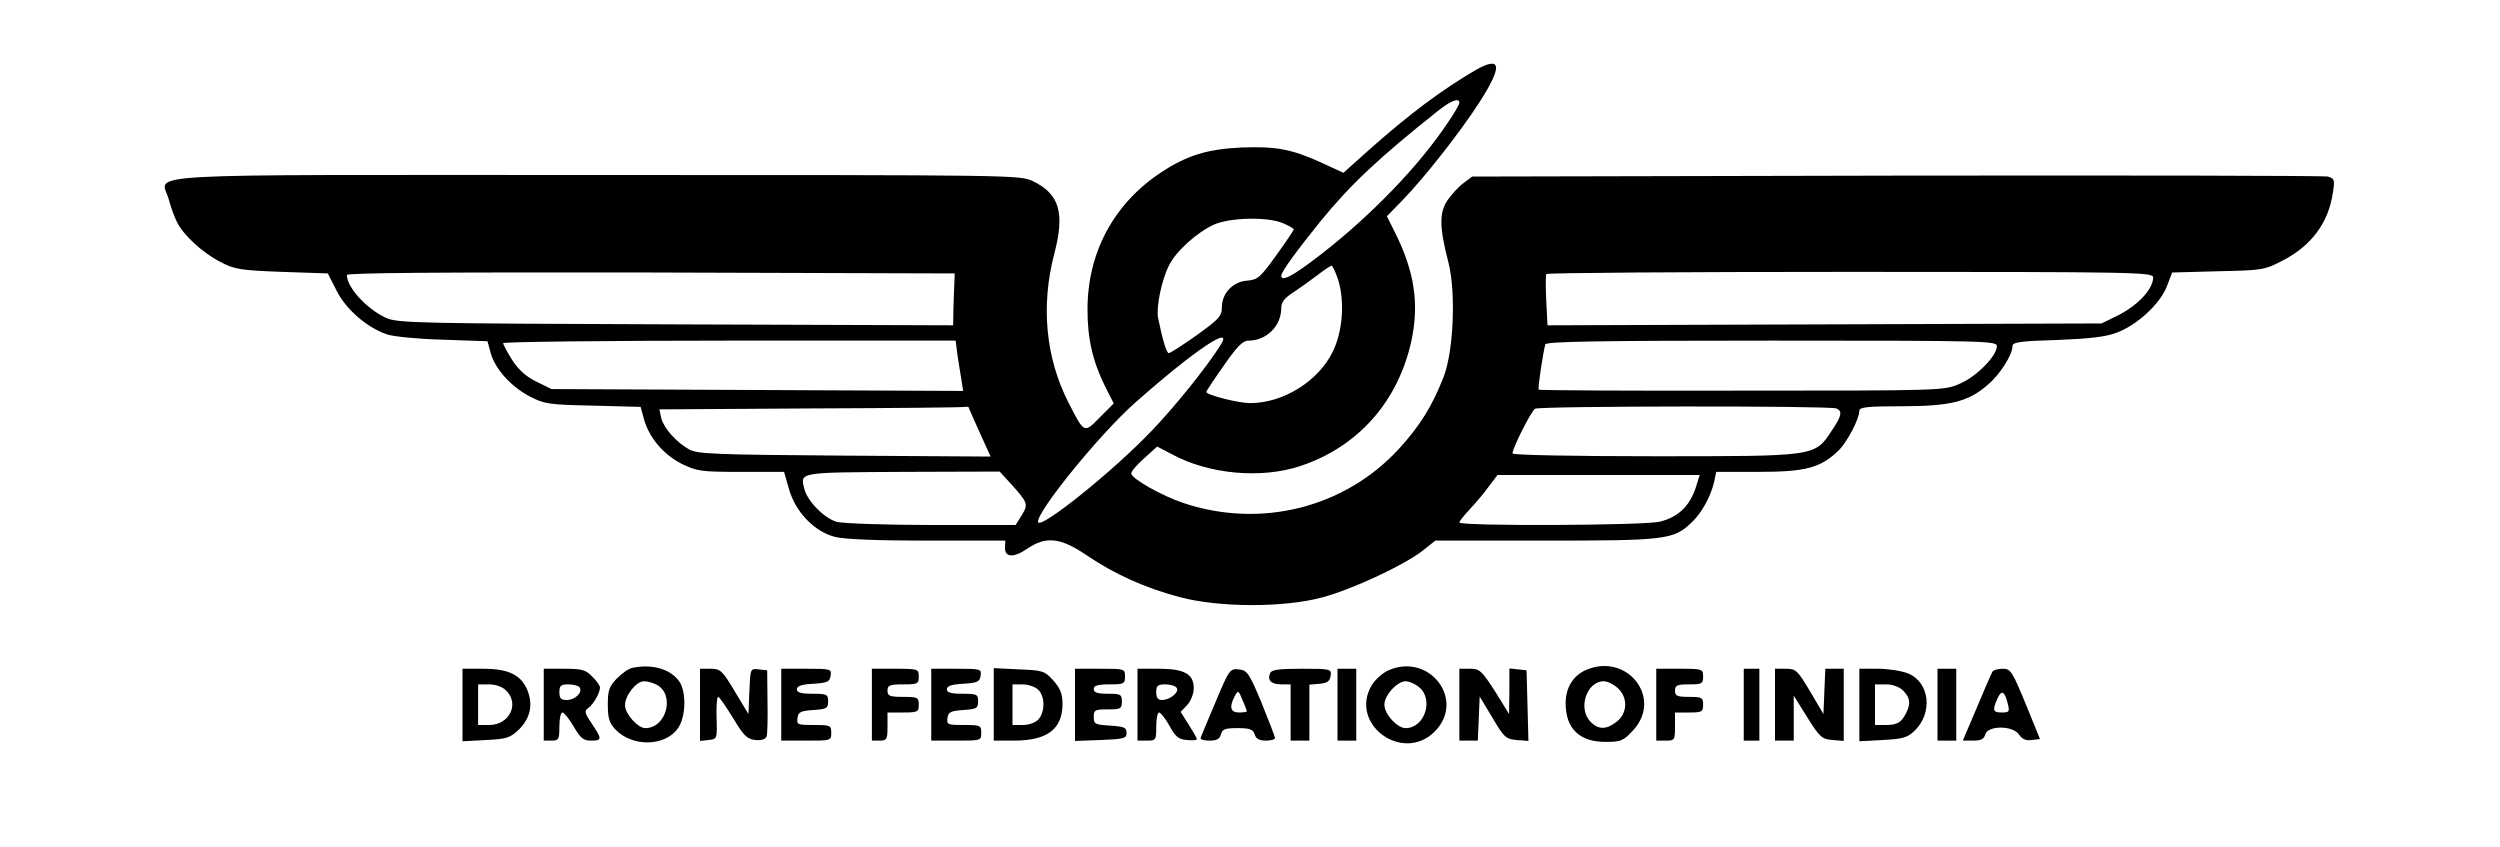 <?xml version="1.0" standalone="no"?>
<!DOCTYPE svg PUBLIC "-//W3C//DTD SVG 20010904//EN"
 "http://www.w3.org/TR/2001/REC-SVG-20010904/DTD/svg10.dtd">
<svg version="1.0" xmlns="http://www.w3.org/2000/svg"
 width="800pt" height="271pt" viewBox="0 0 800 271"
 preserveAspectRatio="xMidYMid meet">

<g transform="translate(0,271) scale(0.1,-0.1)"
fill="#000000" stroke="none">
<path d="M4724 2487 c-108 -63 -211 -139 -347 -260 l-78 -70 -67 31 c-98 45
-148 54 -259 50 -109 -5 -175 -25 -258 -80 -151 -100 -235 -256 -235 -438 0
-94 16 -165 57 -248 l27 -53 -45 -45 c-50 -51 -49 -52 -100 48 -73 143 -89
310 -45 477 34 130 16 190 -68 231 -42 20 -52 20 -1398 20 -1525 0 -1391 8
-1368 -78 7 -26 19 -59 27 -74 20 -40 81 -97 138 -126 45 -24 64 -27 197 -32
l147 -5 28 -55 c30 -60 97 -118 161 -140 20 -7 101 -15 179 -17 l143 -5 10
-37 c14 -51 64 -107 124 -139 48 -25 61 -27 203 -30 l153 -4 10 -37 c16 -60
62 -115 121 -145 49 -24 62 -26 190 -26 l138 0 16 -56 c21 -73 82 -136 147
-152 30 -8 139 -12 296 -12 l249 0 -1 -22 c-1 -32 27 -34 71 -4 60 41 106 36
189 -20 91 -62 190 -106 300 -135 125 -33 330 -34 454 -1 95 25 265 104 324
151 l39 31 352 0 c385 0 411 3 468 58 33 31 61 83 72 129 l7 33 136 0 c150 0
198 13 255 68 28 27 67 102 67 128 0 11 27 14 134 14 156 0 214 14 276 68 40
33 80 97 80 125 0 12 28 16 143 19 100 4 156 10 189 23 65 23 141 93 162 149
l17 44 147 4 c142 3 149 4 208 35 91 47 145 121 159 215 7 44 5 47 -16 53 -13
3 -635 4 -1381 3 l-1357 -3 -28 -21 c-15 -11 -38 -36 -51 -55 -27 -39 -26 -88
3 -199 24 -93 17 -281 -15 -365 -36 -93 -76 -158 -145 -233 -173 -187 -440
-254 -687 -172 -72 24 -168 79 -168 95 0 7 19 29 42 49 l41 37 46 -24 c119
-65 288 -80 413 -38 183 61 311 205 354 398 26 120 11 223 -52 349 l-26 52 47
48 c72 74 187 220 250 318 73 114 70 148 -11 103z m-54 -106 c0 -5 -16 -33
-36 -62 -93 -140 -247 -299 -407 -423 -90 -70 -127 -89 -127 -68 0 12 49 79
124 172 98 120 188 205 381 358 40 31 65 40 65 23z m-565 -385 c19 -8 35 -17
35 -20 0 -3 -25 -40 -56 -83 -51 -71 -59 -78 -93 -81 -45 -3 -81 -40 -81 -85
0 -29 -9 -38 -81 -90 -44 -31 -84 -57 -89 -57 -7 0 -20 43 -34 112 -7 34 11
122 35 169 22 45 89 105 143 130 51 23 171 26 221 5z m176 -178 c23 -70 16
-168 -16 -233 -46 -95 -159 -165 -265 -165 -36 0 -140 26 -140 36 0 2 25 40
56 84 43 62 61 80 79 80 58 0 105 47 105 104 0 19 10 32 38 50 20 13 55 38 77
55 22 17 43 31 46 31 3 0 12 -19 20 -42z m-1227 -13 c-1 -16 -2 -54 -3 -83
l-1 -53 -887 3 c-831 3 -891 4 -928 21 -61 28 -125 97 -125 137 0 7 296 9 973
8 l972 -3 -1 -30z m3836 17 c0 -38 -51 -92 -120 -125 l-45 -22 -887 -3 -886
-3 -4 78 c-2 43 -2 81 0 86 2 4 439 7 973 7 922 0 969 -1 969 -18z m-2986
-219 c-45 -71 -146 -196 -219 -272 -122 -128 -355 -315 -363 -292 -9 28 196
281 309 381 193 171 322 257 273 183z m-840 -30 c4 -27 10 -63 13 -81 l5 -33
-658 3 -659 3 -49 24 c-33 16 -57 38 -77 69 -16 25 -29 50 -29 54 0 4 326 8
724 8 l724 0 6 -47z m3326 29 c0 -31 -66 -98 -119 -120 -49 -22 -59 -22 -696
-22 -356 -1 -649 1 -651 3 -4 3 14 120 21 145 4 9 157 12 725 12 690 0 720 -1
720 -18z m-3290 -196 c0 -2 16 -38 35 -80 l35 -77 -468 3 c-413 3 -470 5 -497
20 -41 23 -81 68 -89 100 l-6 28 482 3 c266 1 489 3 496 5 6 1 12 0 12 -2z
m2776 -3 c21 -8 17 -25 -15 -72 -54 -82 -49 -81 -567 -81 -266 0 -454 4 -454
9 0 17 59 134 72 143 14 9 940 10 964 1z m-2645 -237 c59 -65 60 -69 39 -104
l-20 -32 -267 0 c-151 0 -284 5 -305 10 -40 11 -94 66 -104 105 -14 55 -20 53
315 55 l310 1 32 -35z m2199 -5 c-19 -66 -55 -104 -117 -120 -46 -13 -643 -15
-643 -3 0 4 15 23 33 42 18 19 46 52 61 73 l28 37 323 0 324 0 -9 -29z"/>
<path d="M2024 573 c-12 -2 -34 -18 -50 -34 -25 -26 -29 -38 -29 -84 0 -43 5
-59 24 -79 54 -57 159 -55 200 3 26 36 28 116 5 150 -28 40 -86 57 -150 44z
m77 -54 c60 -31 32 -139 -36 -139 -24 0 -65 46 -65 73 0 32 36 77 61 77 11 0
29 -5 40 -11z"/>
<path d="M4443 565 c-18 -8 -42 -29 -53 -47 -75 -124 98 -252 201 -149 100
100 -16 254 -148 196z m98 -54 c48 -39 18 -131 -43 -131 -27 0 -68 45 -68 75
0 30 41 75 68 75 11 0 30 -8 43 -19z"/>
<path d="M5075 566 c-41 -18 -65 -57 -65 -106 0 -83 46 -126 133 -124 44 0 54
5 83 37 96 104 -20 250 -151 193z m102 -58 c33 -30 31 -80 -3 -107 -33 -26
-58 -27 -84 -1 -42 42 -13 130 42 130 12 0 32 -10 45 -22z"/>
<path d="M1480 454 l0 -116 75 4 c66 3 77 7 104 32 38 37 48 81 28 129 -21 48
-60 67 -142 67 l-65 0 0 -116z m140 46 c43 -43 10 -110 -55 -110 l-35 0 0 65
0 65 35 0 c22 0 43 -8 55 -20z"/>
<path d="M1740 455 l0 -115 25 0 c23 0 25 4 25 45 0 25 4 45 10 45 5 0 21 -20
36 -45 21 -37 31 -45 55 -45 36 0 36 5 3 54 -23 34 -25 41 -12 50 17 12 38 49
38 66 0 6 -11 22 -25 35 -21 22 -33 25 -90 25 l-65 0 0 -115z m115 55 c10 -16
-15 -40 -41 -40 -19 0 -24 5 -24 25 0 21 5 25 29 25 17 0 33 -5 36 -10z"/>
<path d="M2240 454 l0 -115 28 3 c27 3 27 4 25 71 -1 37 1 67 5 67 4 0 25 -31
48 -68 34 -57 45 -67 71 -70 19 -2 32 2 36 11 3 7 4 58 3 113 l-1 99 -27 3
c-27 3 -27 3 -30 -70 l-3 -73 -44 73 c-40 67 -46 72 -77 72 l-34 0 0 -116z"/>
<path d="M2500 455 l0 -115 80 0 c79 0 80 0 80 25 0 24 -3 25 -56 25 -52 0
-55 1 -52 23 3 19 10 22 51 25 42 3 47 5 47 28 0 22 -4 24 -50 24 -37 0 -50 4
-50 14 0 11 15 16 53 18 45 3 52 6 55 26 3 21 1 22 -77 22 l-81 0 0 -115z"/>
<path d="M2790 455 l0 -115 25 0 c23 0 25 4 25 45 l0 45 50 0 c47 0 50 2 50
25 0 23 -3 25 -50 25 -43 0 -50 3 -50 20 0 17 7 20 50 20 47 0 50 2 50 25 0
24 -2 25 -75 25 l-75 0 0 -115z"/>
<path d="M2980 455 l0 -115 80 0 c79 0 80 0 80 25 0 24 -3 25 -56 25 -52 0
-55 1 -52 23 3 19 10 22 51 25 42 3 47 5 47 28 0 22 -4 24 -50 24 -37 0 -50 4
-50 14 0 11 15 16 53 18 45 3 52 6 55 26 3 21 1 22 -77 22 l-81 0 0 -115z"/>
<path d="M3180 456 l0 -116 65 0 c106 0 155 37 155 117 0 33 -7 50 -29 75 -28
31 -33 33 -110 36 l-81 4 0 -116z m142 47 c22 -20 23 -70 1 -95 -9 -10 -30
-18 -50 -18 l-33 0 0 65 0 65 32 0 c17 0 40 -7 50 -17z"/>
<path d="M3440 455 l0 -116 83 3 c74 3 82 5 82 23 0 17 -8 20 -52 23 -49 3
-53 5 -53 28 0 22 4 24 45 24 41 0 45 2 45 25 0 23 -4 25 -45 25 -33 0 -45 4
-45 15 0 11 12 15 50 15 47 0 50 2 50 25 0 25 -1 25 -80 25 l-80 0 0 -115z"/>
<path d="M3640 455 l0 -115 30 0 c29 0 30 2 30 45 0 25 4 45 9 45 5 0 20 -19
33 -42 19 -35 29 -44 56 -46 17 -2 32 -1 32 3 0 3 -12 24 -26 46 l-26 41 21
22 c12 13 21 36 21 54 0 45 -30 62 -112 62 l-68 0 0 -115z m126 53 c8 -13 -22
-38 -48 -38 -13 0 -18 8 -18 25 0 21 5 25 29 25 17 0 33 -5 37 -12z"/>
<path d="M3890 464 c-25 -58 -46 -110 -48 -115 -2 -5 11 -9 28 -9 23 0 33 5
37 20 4 17 14 20 53 20 40 0 50 -4 55 -20 4 -14 15 -20 36 -20 16 0 29 4 29 8
0 5 -20 56 -43 113 -40 96 -46 104 -73 107 -28 3 -31 -1 -74 -104z m100 -30
c0 -2 -11 -4 -25 -4 -28 0 -32 18 -14 52 11 20 12 20 25 -12 8 -18 14 -34 14
-36z"/>
<path d="M4064 555 c-9 -22 4 -35 37 -35 l29 0 0 -90 0 -90 30 0 30 0 0 89 0
90 33 3 c24 2 33 8 35 26 3 21 1 22 -93 22 -74 0 -97 -3 -101 -15z"/>
<path d="M4280 455 l0 -115 30 0 30 0 0 115 0 115 -30 0 -30 0 0 -115z"/>
<path d="M4670 455 l0 -115 30 0 29 0 3 70 3 71 41 -68 c37 -63 43 -68 77 -71
l38 -3 -3 113 -3 113 -27 3 -28 3 0 -73 -1 -73 -45 73 c-43 66 -49 72 -80 72
l-34 0 0 -115z"/>
<path d="M5300 455 l0 -115 30 0 c29 0 30 2 30 45 l0 45 45 0 c41 0 45 2 45
25 0 23 -4 25 -45 25 -38 0 -45 3 -45 20 0 17 7 20 45 20 41 0 45 2 45 25 0
24 -2 25 -75 25 l-75 0 0 -115z"/>
<path d="M5580 455 l0 -115 25 0 25 0 0 115 0 115 -25 0 -25 0 0 -115z"/>
<path d="M5680 455 l0 -115 30 0 30 0 0 72 0 72 43 -69 c40 -64 47 -70 80 -73
l37 -3 0 115 0 116 -30 0 -29 0 -3 -72 -3 -73 -43 73 c-40 67 -45 72 -77 72
l-35 0 0 -115z"/>
<path d="M5950 454 l0 -116 74 4 c62 3 79 7 101 28 61 57 51 156 -19 185 -20
8 -63 15 -96 15 l-60 0 0 -116z m140 46 c23 -23 25 -42 9 -73 -16 -30 -28 -37
-66 -37 l-33 0 0 65 0 65 35 0 c22 0 43 -8 55 -20z"/>
<path d="M6200 455 l0 -115 30 0 30 0 0 115 0 115 -30 0 -30 0 0 -115z"/>
<path d="M6376 561 c-3 -5 -26 -57 -50 -115 l-45 -106 33 0 c25 0 35 5 39 20
8 29 89 29 108 -1 10 -14 22 -20 41 -17 l26 3 -46 113 c-43 104 -48 112 -73
112 -15 0 -30 -4 -33 -9z m49 -103 c6 -25 5 -28 -19 -28 -29 0 -31 7 -14 45
13 29 23 23 33 -17z"/>
</g>
</svg>
